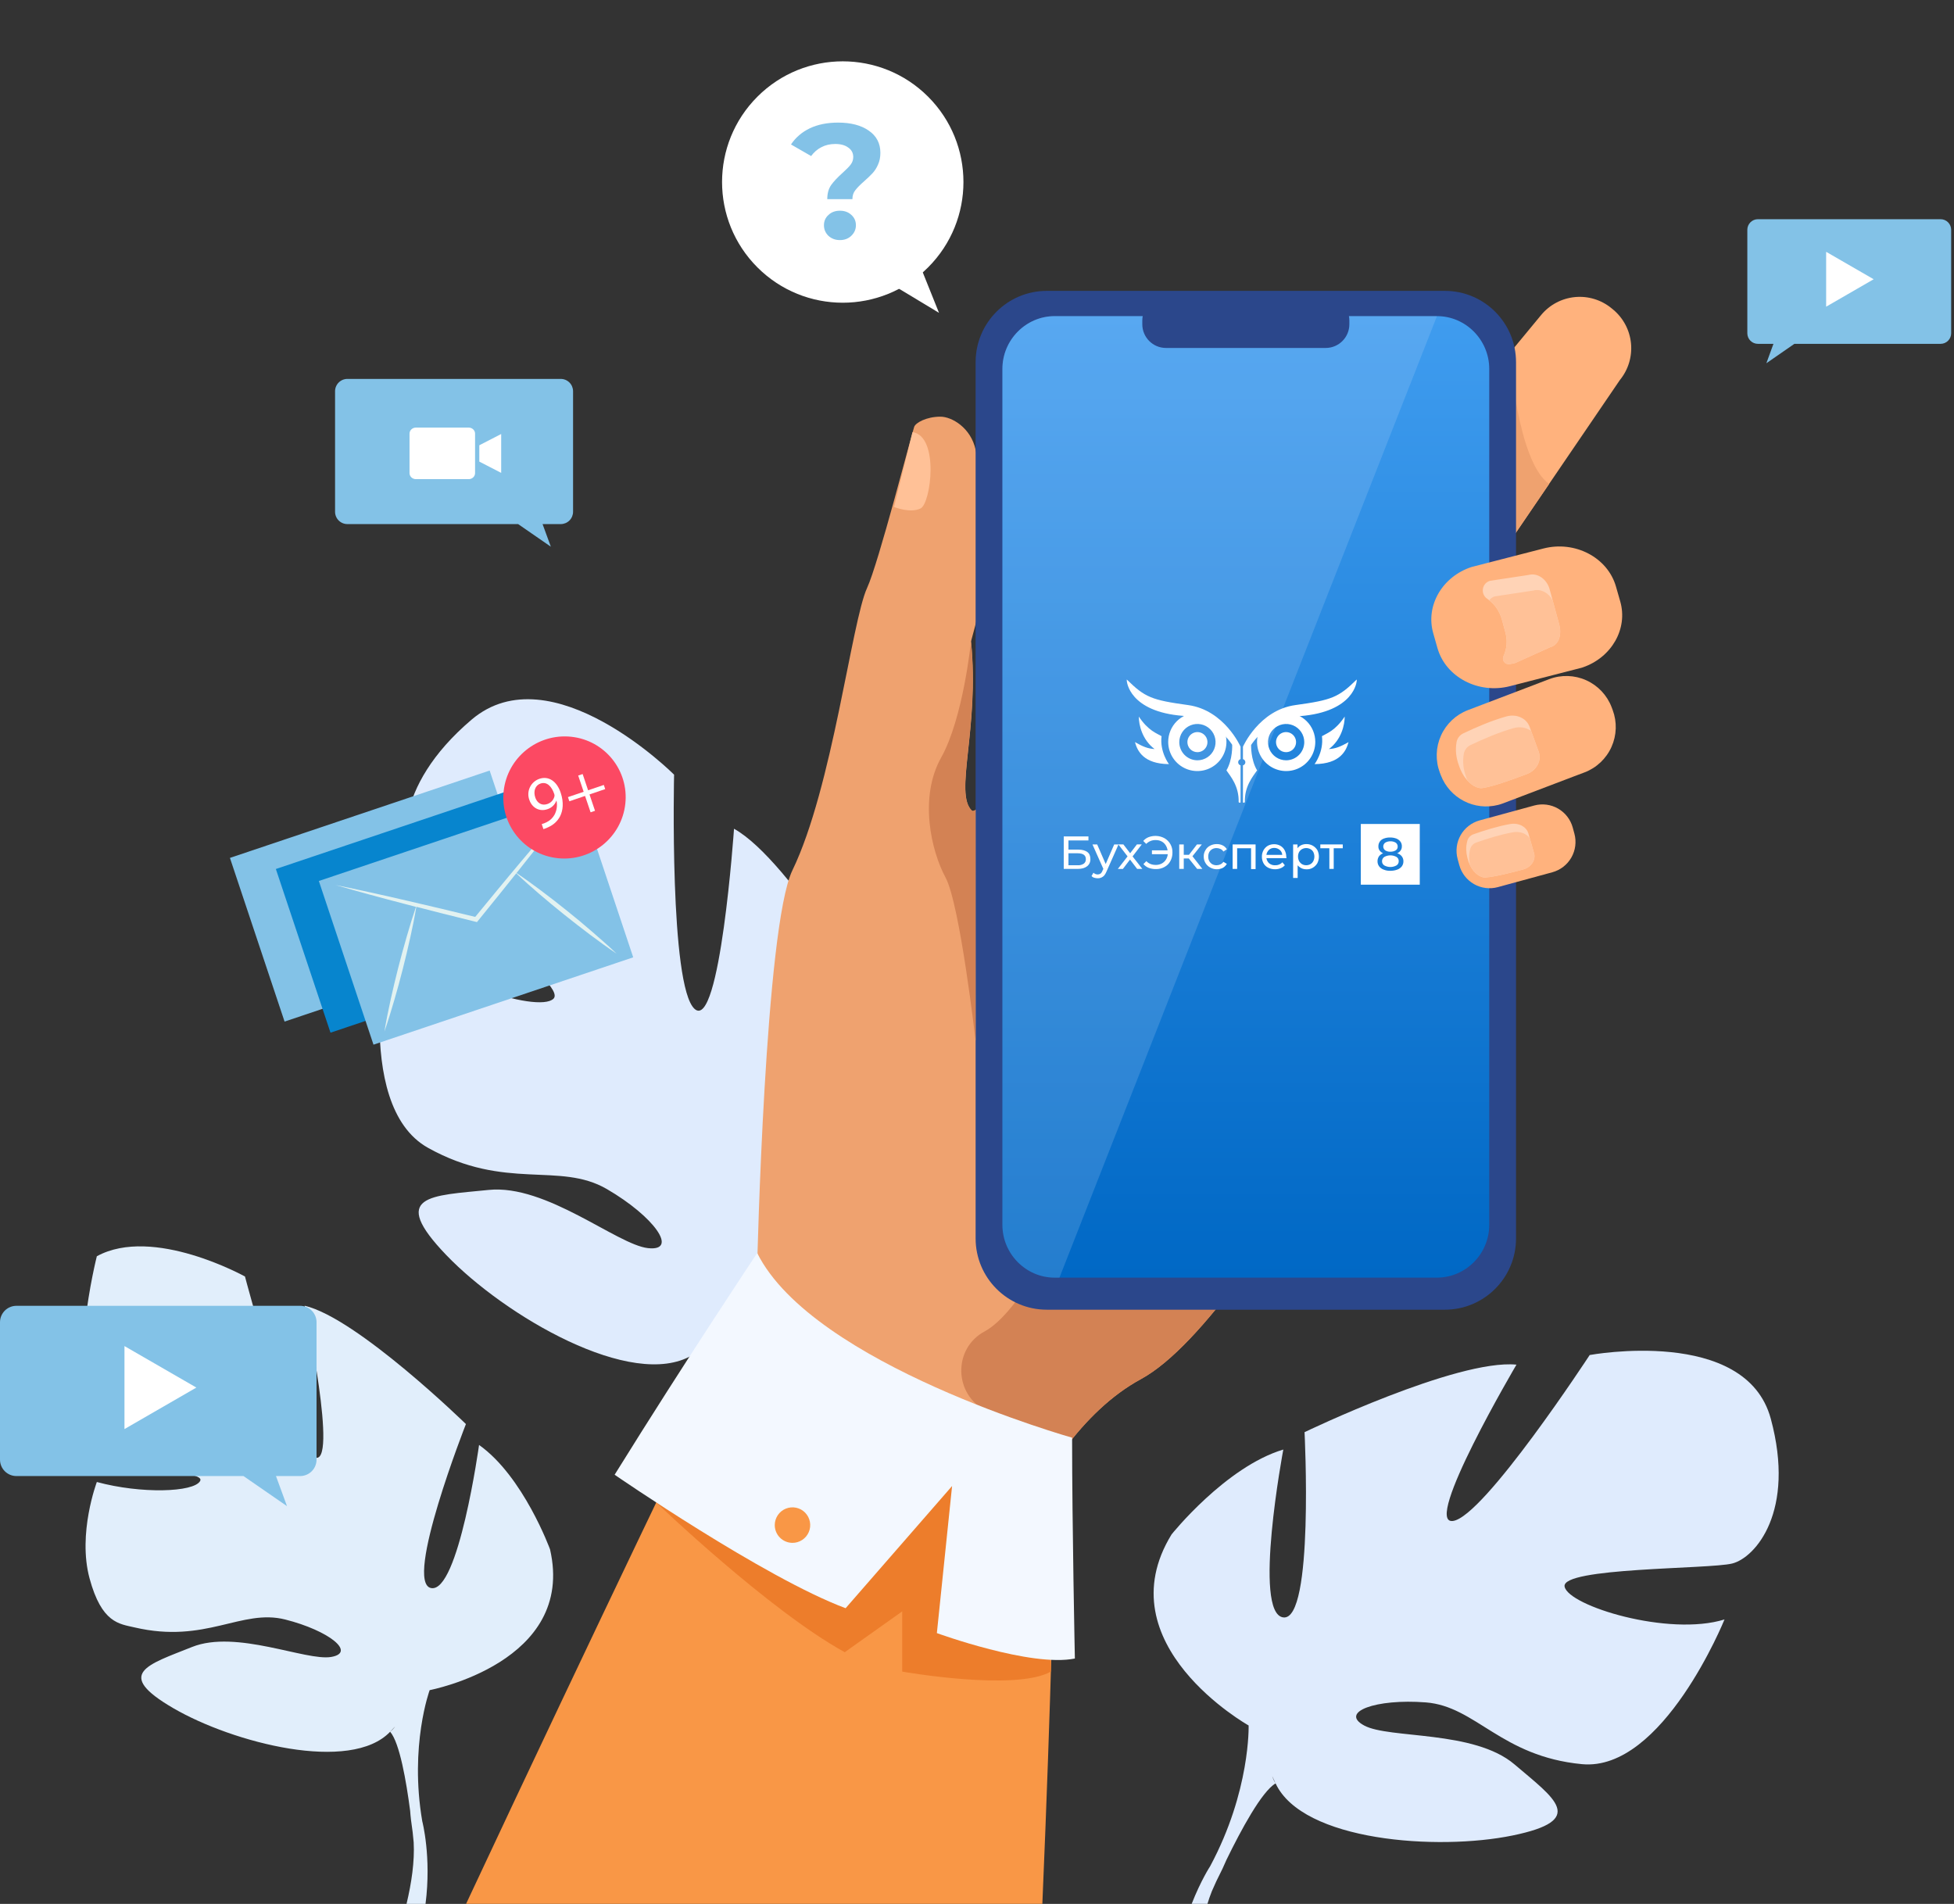 <svg width="624" height="608" viewBox="0 0 624 608" fill="none" xmlns="http://www.w3.org/2000/svg">
<rect x="0" y="0" width="624" height="608" fill="#333333" stroke="none"/>
<path d="M284.691 335.244C284.691 335.244 261.17 388.513 251.543 383.527C241.916 378.541 282.025 326.052 282.025 326.052C282.025 326.052 252.723 274.818 234.404 264.654C234.404 264.654 229.933 329.413 221.828 322.2C213.723 314.987 215.265 247.38 215.265 247.38C215.265 247.38 176.082 208.144 150.587 229.822C125.093 251.5 127.582 272.833 133.095 279.077C138.607 285.322 181.651 314.148 176.746 318.936C171.841 323.724 136.929 312.76 124.273 296.697C124.273 296.697 111.906 352.751 136.705 366.558C161.503 380.364 178.613 370.897 193.782 379.708C208.95 388.519 216.814 399.655 206.942 398.58C197.07 397.505 174.498 378.101 156.044 379.995C137.589 381.888 123.993 381.507 142.556 400.831C161.12 420.155 201.813 444.087 221.011 432.782L223.411 431.367C222.676 431.941 221.869 432.417 221.011 432.782C223.4 437.857 221.751 453.081 220.049 464.459C219.645 466.317 219.203 468.967 218.722 472.65C218.442 474.269 218.2 475.586 218.029 476.505C212.54 500.841 185.88 531.027 185.88 531.027L189.644 535.457C222.677 509.278 223.476 469.628 223.476 469.628C226.7 439.969 240.208 421.481 240.208 421.481C240.208 421.481 297.772 426.798 300.081 381.802C300.067 381.796 297.884 351.688 284.691 335.244Z" fill="#DFEBFD"/>
<path d="M235.506 57.613L244.657 80.809L281.457 66.196L272.307 43L235.506 57.613Z" fill="#83C2E7"/>
<path d="M242.218 58.86L251.369 82.055L288.17 67.443L279.019 44.247L242.218 58.86Z" fill="#0785CE"/>
<path d="M248.515 60.256L257.666 83.452L294.466 68.839L285.315 45.643L248.515 60.256Z" fill="#83C2E7"/>
<path d="M260.636 72.18C260.942 70.635 261.274 69.098 261.633 67.568C261.966 66.121 262.322 64.68 262.727 63.242C262.211 63.138 261.695 63.034 261.172 62.921L258.615 62.394L256.059 61.852C254.366 61.477 252.656 61.113 250.968 60.71C252.695 60.961 254.414 61.242 256.131 61.52L258.711 61.953L261.284 62.397C262.999 62.692 264.711 63.009 266.426 63.315L271.356 64.229L274.343 60.172C275.389 58.768 276.428 57.359 277.484 55.963C278.015 55.265 278.536 54.563 279.069 53.867L280.663 51.778C281.733 50.393 282.802 49.005 283.892 47.635C282.92 49.092 281.924 50.532 280.929 51.973L279.424 54.127C278.92 54.838 278.411 55.553 277.905 56.266C277.599 56.706 277.286 57.144 276.977 57.579C278.249 58.339 279.488 59.144 280.716 59.967C282.024 60.84 283.314 61.738 284.588 62.659C285.865 63.576 287.131 64.51 288.365 65.478C289.599 66.446 290.848 67.411 292.042 68.439C290.677 67.628 289.363 66.78 288.058 65.901C286.752 65.023 285.461 64.131 284.185 63.214C282.909 62.297 281.642 61.362 280.396 60.403C279.225 59.504 278.066 58.586 276.94 57.623L274.843 60.546L271.774 64.79L271.647 64.965L271.437 64.925L266.306 63.932C265.132 63.696 263.954 63.463 262.78 63.226C262.616 64.707 262.397 66.175 262.154 67.64C261.9 69.195 261.615 70.742 261.31 72.29C261.004 73.838 260.678 75.376 260.313 76.901C259.949 78.427 259.582 79.968 259.138 81.487C259.308 79.913 259.544 78.358 259.796 76.801C260.049 75.244 260.333 73.726 260.636 72.18Z" fill="#E2F2F1"/>
<path d="M292.138 46.758C292.411 41.891 288.681 37.742 283.807 37.492C278.933 37.241 274.76 40.984 274.487 45.852C274.214 50.719 277.944 54.868 282.818 55.118C287.692 55.368 291.865 51.626 292.138 46.758Z" fill="#FC4963"/>
<path d="M280.236 50.325C280.475 50.244 280.705 50.14 280.923 50.014C281.397 49.753 281.779 49.351 282.013 48.863C282.306 48.225 282.367 47.506 282.186 46.83L282.16 46.849C282.066 47.142 281.907 47.411 281.693 47.635C281.479 47.858 281.217 48.029 280.927 48.135C279.776 48.593 278.705 48.021 278.265 46.94C278.138 46.651 278.07 46.341 278.066 46.026C278.062 45.71 278.122 45.397 278.241 45.105C278.361 44.812 278.538 44.547 278.762 44.324C278.987 44.101 279.253 43.925 279.547 43.807C280.855 43.284 282.081 44.02 282.726 45.645C283.275 47.033 283.199 48.214 282.813 49.072C282.496 49.755 281.962 50.315 281.295 50.667C281.048 50.814 280.787 50.937 280.517 51.036L280.236 50.325ZM279.096 46.534C279.41 47.328 280.115 47.693 280.86 47.394C281.113 47.302 281.338 47.146 281.513 46.941C281.687 46.736 281.805 46.489 281.855 46.225C281.872 46.109 281.856 45.989 281.808 45.882C281.376 44.795 280.644 44.122 279.747 44.479C279.001 44.778 278.738 45.633 279.096 46.534Z" fill="white"/>
<path d="M285.751 42.783L286.665 45.086L288.889 44.193L289.123 44.781L286.896 45.672L287.821 47.992L287.193 48.244L286.268 45.924L284.042 46.815L283.808 46.227L286.035 45.336L285.121 43.033L285.751 42.783Z" fill="white"/>
<path d="M296.383 85.383C311.435 70.331 311.435 45.927 296.383 30.875C281.331 15.823 256.927 15.823 241.875 30.875C226.823 45.927 226.823 70.331 241.875 85.383C256.927 100.435 281.331 100.435 296.383 85.383Z" fill="white"/>
<path d="M264.186 63.59C264.186 61.783 264.594 60.29 265.409 59.109C266.259 57.927 267.482 56.625 269.077 55.2C270.246 54.158 271.097 53.29 271.629 52.595C272.196 51.865 272.479 51.049 272.479 50.146C272.479 48.86 271.948 47.853 270.884 47.123C269.857 46.359 268.474 45.977 266.738 45.977C265.072 45.977 263.584 46.324 262.272 47.019C260.997 47.679 259.916 48.617 259.03 49.833L252.597 46.133C254.086 43.91 256.088 42.19 258.604 40.974C261.156 39.758 264.168 39.151 267.642 39.151C271.717 39.151 274.978 40.002 277.423 41.704C279.904 43.406 281.144 45.768 281.144 48.791C281.144 50.215 280.896 51.466 280.4 52.543C279.939 53.62 279.355 54.54 278.646 55.304C277.972 56.034 277.086 56.885 275.988 57.858C274.676 59.004 273.72 59.977 273.117 60.776C272.515 61.54 272.213 62.478 272.213 63.59H264.186ZM268.226 76.67C266.773 76.67 265.551 76.218 264.558 75.315C263.601 74.377 263.123 73.248 263.123 71.928C263.123 70.608 263.601 69.513 264.558 68.645C265.515 67.741 266.738 67.29 268.226 67.29C269.715 67.29 270.938 67.741 271.894 68.645C272.851 69.513 273.33 70.608 273.33 71.928C273.33 73.248 272.834 74.377 271.841 75.315C270.884 76.218 269.679 76.67 268.226 76.67Z" fill="#83C2E7"/>
<path d="M293.422 83.846L299.865 99.9L280.811 88.414L293.422 83.846Z" fill="white"/>
<path d="M110.944 121H179.065C180.111 121 181.113 121.415 181.852 122.154C182.591 122.893 183.006 123.895 183.006 124.94V163.425C183.006 164.47 182.591 165.472 181.852 166.211C181.113 166.95 180.111 167.365 179.065 167.365H173.266L175.909 174.583L165.465 167.365H110.944C110.426 167.366 109.914 167.264 109.435 167.066C108.957 166.868 108.522 166.578 108.155 166.212C107.789 165.846 107.499 165.412 107.3 164.933C107.102 164.455 107 163.942 107 163.425V124.94C107 124.423 107.102 123.91 107.3 123.432C107.499 122.953 107.789 122.519 108.155 122.153C108.522 121.787 108.957 121.497 109.435 121.299C109.914 121.101 110.426 121 110.944 121Z" fill="#83C2E7"/>
<path d="M149.677 136.549H132.813C131.691 136.55 130.782 137.408 130.781 138.468V151.094C130.782 152.153 131.691 153.012 132.813 153.013H149.677C150.799 153.012 151.708 152.153 151.71 151.094V138.468C151.708 137.408 150.799 136.55 149.677 136.549Z" fill="white"/>
<path d="M153.065 147.409L160.05 151.009V138.594L153.065 142.194V147.409Z" fill="white"/>
<path d="M619.716 70H561.375C560.48 70 559.621 70.356 558.988 70.991C558.355 71.625 558 72.486 558 73.383V106.421C558 107.318 558.355 108.179 558.988 108.813C559.621 109.447 560.48 109.804 561.375 109.804H566.342L564.078 116L573.022 109.804H619.716C620.16 109.804 620.599 109.717 621.009 109.547C621.419 109.377 621.791 109.128 622.105 108.814C622.418 108.5 622.667 108.127 622.837 107.716C623.007 107.306 623.094 106.866 623.094 106.421V73.383C623.094 72.938 623.007 72.498 622.837 72.088C622.667 71.677 622.418 71.304 622.105 70.99C621.791 70.675 621.419 70.426 621.009 70.257C620.599 70.087 620.16 70 619.716 70Z" fill="#83C2E7"/>
<path d="M598.346 89.175L583.17 80.415V97.938L598.346 89.175Z" fill="white"/>
<path d="M453.51 311.826C453.51 311.826 425.422 368.1 396.881 406.94C385.532 422.4 374.106 435.098 364.358 440.395C354.814 445.576 346.735 453.628 340.052 462.548C322.736 485.65 314.746 514.571 314.746 514.571L241.81 404.036C241.81 404.036 244.299 295.982 253.059 277.908C265.827 251.568 271.994 198.349 276.899 187.754C280.539 179.894 290.929 139.294 291.941 136.31C292.372 135.025 295.831 133.061 300.32 133.061C303.924 133.061 310.053 136.55 311.584 143.715C319.385 179.944 309.994 203.841 310.109 204.901C312.861 232.744 304.588 253.412 310.39 258.885C310.608 259.086 311.006 258.991 311.569 258.628C321.627 252.162 384.051 161.016 391.74 159.049C399.83 156.972 453.51 311.826 453.51 311.826Z" fill="#EFA26F"/>
<path d="M336.704 492.701C336.704 492.701 335.71 541.823 332.87 607.983H148.839C190.903 518.145 227.476 442.533 227.476 442.533C227.476 442.533 332.26 445.738 336.704 492.701Z" fill="#F99746"/>
<path d="M517.285 121.378L494.692 154.547L472.522 187.098C471.171 188.732 469.605 189.302 467.912 189.136C462.603 188.631 456.011 180.948 450.882 176.692L450.36 176.263C447.11 173.554 445.062 169.667 444.664 165.451C444.266 161.235 445.551 157.032 448.236 153.761L482.122 112.739L492.171 100.575C494.875 97.319 498.756 95.267 502.966 94.868C507.176 94.469 511.373 95.755 514.639 98.445L515.161 98.873C518.411 101.583 520.458 105.471 520.856 109.687C521.254 113.904 519.97 118.107 517.285 121.378Z" fill="#FFB27D"/>
<path d="M494.704 154.547L472.534 187.098C471.183 188.731 469.617 189.301 467.924 189.136L482.134 112.738C482.164 113.167 484.579 147.446 494.704 154.547Z" fill="#EFA26F"/>
<path d="M396.889 406.945C385.54 422.405 374.114 435.104 364.366 440.4C354.822 445.581 346.743 453.633 340.06 462.554C332.371 458.965 323.605 454.753 315.037 450.582C304.605 445.504 304.204 430.67 314.424 425.179C314.524 425.126 314.621 425.073 314.719 425.017C324.295 419.531 334.105 400.154 334.105 400.154L396.889 406.945Z" fill="#D38254"/>
<path d="M291.404 137.991L285.505 161.893C285.505 161.893 290.673 164.011 293.991 162.366C297.309 160.721 300.008 139.279 291.404 137.991Z" fill="#FFC197"/>
<path d="M461.402 92.886H334.292C321.736 92.886 311.558 103.079 311.558 115.654V395.473C311.558 408.047 321.736 418.241 334.292 418.241H461.402C473.958 418.241 484.137 408.047 484.137 395.473V115.654C484.137 103.079 473.958 92.886 461.402 92.886Z" fill="#2B478B"/>
<path d="M73.428 273.963L90.877 326.235L173.818 298.342L156.369 246.07L73.428 273.963Z" fill="#83C2E7"/>
<path d="M88.094 277.509L105.543 329.781L188.484 301.888L171.035 249.616L88.094 277.509Z" fill="#0785CE"/>
<path d="M101.823 281.334L119.272 333.606L202.213 305.713L184.764 253.441L101.823 281.334Z" fill="#83C2E7"/>
<path d="M127.163 309.083C128.02 305.711 128.935 302.358 129.907 299.024C130.816 295.87 131.771 292.731 132.836 289.608C131.709 289.317 130.582 289.026 129.441 288.713L123.861 287.247L118.283 285.749C114.593 284.723 110.861 283.715 107.185 282.627C110.965 283.385 114.726 284.208 118.483 285.025L124.124 286.286L129.751 287.572C133.5 288.425 137.242 289.328 140.99 290.204L151.76 292.806L158.833 284.206C161.308 281.232 163.768 278.245 166.262 275.29C167.517 273.812 168.75 272.324 170.008 270.851L173.772 266.43C176.298 263.5 178.821 260.565 181.39 257.668C179.072 260.77 176.703 263.829 174.337 266.892L170.761 271.467C169.565 272.978 168.357 274.495 167.155 276.008C166.427 276.943 165.687 277.871 164.951 278.796C167.669 280.624 170.309 282.545 172.921 284.508C175.703 286.59 178.445 288.723 181.148 290.906C183.856 293.081 186.541 295.292 189.149 297.575C191.757 299.858 194.4 302.134 196.913 304.545C193.996 302.593 191.198 300.566 188.42 298.473C185.642 296.38 182.899 294.258 180.191 292.084C177.484 289.909 174.798 287.697 172.163 285.432C169.686 283.309 167.236 281.146 164.865 278.888L159.892 285.092L152.616 294.093L152.316 294.463L151.857 294.351L140.651 291.553C138.089 290.893 135.516 290.239 132.954 289.578C132.417 292.825 131.76 296.041 131.051 299.244C130.305 302.645 129.494 306.025 128.637 309.405C127.779 312.785 126.876 316.141 125.892 319.464C124.907 322.787 123.915 326.146 122.755 329.444C123.316 325.993 124.021 322.588 124.763 319.182C125.505 315.776 126.311 312.459 127.163 309.083Z" fill="#E2F2F1"/>
<path d="M199.689 256.711C200.868 246.001 193.128 236.404 182.401 235.275C171.675 234.145 162.023 241.911 160.844 252.621C159.666 263.33 167.406 272.927 178.132 274.056C188.859 275.186 198.51 267.42 199.689 256.711Z" fill="#FC4963"/>
<path d="M173.001 263.172C173.537 263.023 174.057 262.82 174.554 262.567C175.632 262.048 176.52 261.206 177.095 260.158C177.817 258.784 178.037 257.205 177.718 255.691L177.658 255.729C177.417 256.367 177.033 256.941 176.535 257.408C176.037 257.875 175.438 258.222 174.785 258.422C172.192 259.296 169.895 257.908 169.053 255.469C168.806 254.818 168.694 254.124 168.722 253.428C168.75 252.732 168.918 252.048 169.217 251.417C169.515 250.786 169.938 250.221 170.459 249.755C170.98 249.29 171.59 248.934 172.251 248.708C175.2 247.708 177.819 249.477 179.051 253.14C180.098 256.269 179.79 258.864 178.837 260.713C178.055 262.182 176.811 263.356 175.298 264.053C174.735 264.348 174.145 264.589 173.537 264.774L173.001 263.172ZM170.934 254.672C171.534 256.46 173.045 257.35 174.725 256.778C175.295 256.606 175.81 256.289 176.219 255.857C176.629 255.425 176.918 254.895 177.059 254.318C177.111 254.062 177.089 253.797 176.997 253.554C176.171 251.104 174.635 249.533 172.613 250.214C170.933 250.786 170.25 252.64 170.934 254.672Z" fill="white"/>
<path d="M186.065 247.182L187.808 252.373L192.823 250.665L193.269 251.99L188.251 253.693L190.017 258.921L188.601 259.403L186.834 254.175L181.816 255.878L181.37 254.552L186.388 252.85L184.645 247.659L186.065 247.182Z" fill="white"/>
<path d="M475.583 117.807V391.142C475.583 400.414 468.062 408 458.875 408H336.819C327.632 408 320.114 400.414 320.114 391.142V117.807C320.114 108.535 327.632 100.95 336.819 100.95H458.887C468.062 100.95 475.583 108.535 475.583 117.807Z" fill="url(#paint0_linear_4072_3123)"/>
<path d="M458.887 100.95L338.33 408.009H336.819C327.632 408.009 320.114 400.423 320.114 391.151V117.807C320.114 108.535 327.632 100.95 336.819 100.95H458.887Z" fill="#CBE1FD" fill-opacity="0.18"/>
<path d="M423.355 94.794H372.345C368.171 94.794 364.788 98.182 364.788 102.362V103.549C364.788 107.729 368.171 111.117 372.345 111.117H423.355C427.528 111.117 430.911 107.729 430.911 103.549V102.362C430.911 98.182 427.528 94.794 423.355 94.794Z" fill="#2B478B"/>
<path d="M506.051 246.641L502.683 247.912L480.026 256.534C479.501 256.735 478.965 256.904 478.421 257.042C474.746 257.985 470.853 257.543 467.482 255.801C464.111 254.058 461.496 251.136 460.135 247.59L459.801 246.718C458.36 242.886 458.491 238.638 460.167 234.902C461.842 231.166 464.926 228.246 468.744 226.78L489.856 218.743L491.39 218.152L494.758 216.87C498.584 215.426 502.825 215.558 506.554 217.236C510.283 218.914 513.198 222.002 514.661 225.826L514.994 226.712C516.433 230.543 516.3 234.789 514.624 238.523C512.949 242.256 509.867 245.175 506.051 246.641Z" fill="#FFB27D"/>
<path d="M487.652 247.161C483.871 248.597 477.034 251.143 473.365 251.669C472.33 251.819 470.416 251.255 468.646 249.306C467.575 248.124 466.555 246.47 465.797 244.16C465.425 243.095 465.166 241.994 465.021 240.876C464.878 239.574 464.92 238.258 465.145 236.968C465.261 236.366 465.518 235.8 465.893 235.316C466.269 234.832 466.753 234.443 467.307 234.182C467.307 234.182 467.307 234.182 467.325 234.182C471.218 232.318 476.468 230.047 481.063 228.786C484.245 227.899 487.463 229.311 488.469 232.1L488.944 233.402L491.377 240.072C492.377 242.828 490.74 245.995 487.652 247.161Z" fill="#FFD3B6"/>
<path d="M487.652 247.161C483.871 248.597 477.034 251.143 473.365 251.669C472.33 251.819 470.416 251.255 468.646 249.306C468.454 248.863 468.28 248.393 468.115 247.894C467.744 246.828 467.484 245.726 467.34 244.606C467.198 243.305 467.239 241.991 467.463 240.701C467.58 240.099 467.837 239.533 468.212 239.049C468.588 238.564 469.072 238.175 469.625 237.913C469.625 237.913 469.625 237.913 469.643 237.913C473.536 236.052 478.786 233.777 483.384 232.519C484.318 232.24 485.303 232.175 486.265 232.329C487.227 232.482 488.143 232.85 488.944 233.405L491.377 240.075C492.377 242.828 490.74 245.994 487.652 247.161Z" fill="#FFC197"/>
<path d="M495.769 278.539L478.299 283.304C475.739 283.995 473.01 283.643 470.708 282.325C468.407 281.006 466.72 278.828 466.018 276.268L465.478 274.288C464.788 271.725 465.139 268.991 466.456 266.686C467.772 264.381 469.947 262.692 472.504 261.989L489.976 257.224C492.534 256.537 495.259 256.891 497.558 258.21C499.856 259.528 501.54 261.703 502.243 264.26L502.782 266.242C503.472 268.804 503.122 271.535 501.808 273.839C500.494 276.143 498.323 277.833 495.769 278.539Z" fill="#FFB27D"/>
<path d="M486.316 277.683C483.107 278.539 477.305 280.046 474.265 280.22C473.159 280.282 470.944 279.334 469.498 276.433C469.112 275.647 468.816 274.819 468.613 273.967C468.387 273.127 468.257 272.264 468.224 271.394C468.202 270.382 468.333 269.372 468.613 268.399C468.762 267.933 469.018 267.509 469.362 267.161C469.705 266.814 470.126 266.553 470.59 266.399C473.919 265.218 478.391 263.815 482.26 263.15C484.933 262.68 487.466 263.968 488.091 266.175L488.543 267.749L489.888 272.475C490.522 274.655 488.944 276.986 486.316 277.683Z" fill="#FFD3B6"/>
<path d="M486.316 277.682C483.107 278.539 477.305 280.045 474.264 280.22C473.158 280.282 470.943 279.334 469.498 276.433C469.292 275.644 469.175 274.835 469.147 274.02C469.124 273.007 469.256 271.997 469.536 271.025C469.685 270.559 469.941 270.136 470.284 269.788C470.627 269.441 471.047 269.179 471.51 269.025C471.51 269.025 471.509 269.025 471.527 269.025C474.857 267.843 479.328 266.443 483.198 265.776C485.41 265.386 487.528 266.204 488.548 267.746L489.893 272.472C490.521 274.655 488.944 276.985 486.316 277.682Z" fill="#FFC197"/>
<path d="M209.56 479.801C209.56 479.801 245.52 514.296 269.764 527.615L288.115 514.577V533.809C288.115 533.809 324.213 540.204 335.6 533.809V481.358L234.211 430.458L209.56 479.801Z" fill="#ED7D2B"/>
<path d="M241.81 400.146C241.81 400.146 218.973 434.363 196.277 470.946C196.277 470.946 244.107 503.899 270.042 513.567L304.042 474.55L299.185 521.515C299.185 521.515 329.289 532.504 343.255 529.635C343.255 529.635 342.37 487.03 342.37 459.113C342.385 459.11 259.636 435.884 241.81 400.146Z" fill="#F3F8FF"/>
<path d="M247.414 486.976C247.424 485.854 247.766 484.76 248.397 483.833C249.028 482.906 249.919 482.187 250.958 481.767C251.997 481.347 253.137 481.246 254.234 481.475C255.33 481.704 256.335 482.254 257.119 483.055C257.904 483.856 258.433 484.872 258.641 485.975C258.849 487.077 258.725 488.217 258.286 489.249C257.847 490.282 257.112 491.16 256.174 491.774C255.237 492.388 254.138 492.709 253.018 492.698C251.518 492.681 250.085 492.07 249.035 490.997C247.984 489.925 247.401 488.478 247.414 486.976Z" fill="#F99746"/>
<path d="M505.487 213.106L505.11 213.233L482.205 219.123C472.132 221.717 461.718 216.258 459.061 207.013L457.707 202.251C455.15 193.36 460.656 184.061 470 181.046L477.562 179.102L492.899 175.156C502.968 172.565 513.386 178.024 516.043 187.284L517.406 192.028C519.939 200.801 514.63 209.964 505.487 213.106Z" fill="#FFB27D"/>
<path d="M495.002 206.703L483.874 211.724L483.803 211.742C483.36 211.86 482.911 211.953 482.458 212.02C482.272 212.049 482.081 212.07 481.895 212.09C481.816 212.098 481.737 212.098 481.659 212.09C481.369 212.078 481.087 211.995 480.837 211.848C480.587 211.701 480.377 211.495 480.225 211.247C480.073 211 479.985 210.719 479.967 210.429C479.949 210.14 480.002 209.85 480.122 209.586C481.214 207.22 481.437 204.544 480.753 202.03L480.488 201.058C480.489 201.048 480.489 201.038 480.488 201.028L479.627 197.865C478.968 195.435 477.555 193.279 475.592 191.706C475.365 191.52 475.129 191.346 474.89 191.18C472.69 189.653 473.25 186.197 475.825 185.482L475.896 185.462L488.106 183.61C491.126 182.788 494.034 185.116 494.857 188.141L495.84 191.744L497.928 199.424C498.739 202.458 498.022 205.881 495.002 206.703Z" fill="#FFD3B6"/>
<path d="M495.002 206.703L483.874 211.724L483.803 211.742C483.544 211.792 482.727 211.928 481.659 212.093C481.37 212.081 481.087 211.998 480.837 211.851C480.587 211.704 480.377 211.498 480.225 211.25C480.074 211.003 479.985 210.722 479.967 210.432C479.949 210.143 480.002 209.853 480.123 209.589C481.214 207.223 481.437 204.547 480.754 202.033L480.488 201.061C480.489 201.051 480.489 201.041 480.488 201.031L479.627 197.868C478.968 195.438 477.555 193.282 475.592 191.709C476.01 191.097 476.631 190.655 477.344 190.46L477.415 190.439L489.629 188.59C492.171 187.899 494.643 189.441 495.84 191.747L497.928 199.427C498.739 202.458 498.023 205.882 495.002 206.703Z" fill="#FFC197"/>
<path d="M311.558 332.426C311.558 332.426 306.562 288.742 301.952 280.223C297.342 271.705 293.44 254.643 300.533 241.968C307.626 229.294 310.074 204.898 310.074 204.898C312.826 232.741 304.553 253.409 310.355 258.882C310.573 259.083 310.971 258.988 311.534 258.625L311.558 332.426Z" fill="#D38254"/>
<path d="M175.652 494.774C175.652 494.774 167.134 471.439 152.985 461.431C152.985 461.431 146.402 508.902 137.648 507.13C128.895 505.357 148.791 454.761 148.791 454.761C148.791 454.761 114.059 420.869 97.289 416.973C97.289 416.973 108.367 469.217 100.326 465.345C92.286 461.472 78.235 407.645 78.235 407.645C78.235 407.645 48.918 391.331 30.927 401.167C30.927 401.167 20.841 440.809 30.927 455.934C41.013 471.059 65.963 469.377 63.901 472.969C61.84 476.561 45.084 477.104 30.927 473.264C30.927 473.264 24.718 489.692 28.598 504.033C32.478 518.374 38.106 518.564 42.978 519.701C65.712 525.018 77.109 513.643 91.098 517.181C105.087 520.72 113.808 527.744 105.768 529.13C97.728 530.515 75.463 520.283 61.306 525.957C47.149 531.632 36.292 534.411 55.339 545.491C74.386 556.571 111.968 566.295 124.603 553.005L126.181 551.345C125.727 551.972 125.193 552.536 124.591 553.023C127.626 556.497 129.759 568.921 130.983 578.308C131.08 579.862 131.328 582.053 131.776 585.054C131.924 586.446 132.033 587.577 132.106 588.348C132.437 594.415 131.422 601.303 129.824 607.997H135.891C137.822 592.932 134.861 581.655 134.849 581.607C130.706 557.416 137.209 539.734 137.209 539.734C137.339 539.698 183.96 530.849 175.652 494.774Z" fill="#E1EEFB"/>
<path d="M5.246 417H95.845C97.235 417 98.568 417.552 99.551 418.535C100.534 419.518 101.086 420.851 101.086 422.241V466.125C101.086 467.515 100.534 468.848 99.551 469.831C98.568 470.813 97.235 471.366 95.845 471.366H88.132L91.647 480.965L77.757 471.366H5.246C4.557 471.366 3.875 471.231 3.239 470.968C2.602 470.705 2.024 470.319 1.537 469.832C1.05 469.346 0.663 468.768 0.399 468.132C0.136 467.495 -2.94647e-07 466.814 0 466.125V422.241C-2.94647e-07 421.552 0.136 420.87 0.399 420.234C0.663 419.598 1.05 419.02 1.537 418.533C2.024 418.047 2.602 417.661 3.239 417.398C3.875 417.134 4.557 416.999 5.246 417Z" fill="#83C2E7"/>
<path d="M62.704 443.107L39.748 429.857V456.361L62.704 443.107Z" fill="white"/>
<path d="M565.49 453.051C557.495 423.475 507.658 432.717 507.658 432.717C507.658 432.717 473.82 484.477 463.975 485.709C454.13 486.941 484.278 435.789 484.278 435.789C465.205 433.943 416.601 457.352 416.601 457.352C416.601 457.352 419.677 517.737 409.818 516.506C399.958 515.274 409.818 462.899 409.818 462.899C391.36 468.444 374.13 490.01 374.13 490.01C352.599 525.131 398.74 551.012 398.74 551.012C398.74 551.012 399.356 571.961 386.438 595.993C386.438 595.993 383.524 600.424 380.559 607.971H385.591C386.002 606.618 386.457 605.314 386.957 604.06C386.955 604.056 386.954 604.052 386.954 604.048C386.954 604.044 386.955 604.04 386.957 604.036C386.963 604.018 386.971 604 386.98 603.983C387.322 603.203 387.818 602.096 388.437 600.734C389.974 597.721 391.012 595.494 391.682 593.887C396.289 584.435 402.925 572.096 407.352 569.512C406.893 568.792 406.531 568.014 406.275 567.199C406.617 567.938 406.977 568.705 407.352 569.512C415.964 587.997 459.031 591.075 483.028 586.148C507.024 581.221 496.563 574.442 483.641 563.439C470.72 552.436 443.65 555.339 435.654 551.033C427.659 546.726 439.344 542.405 455.342 543.648C471.339 544.892 479.335 560.901 505.187 563.368C531.038 565.834 550.714 517.155 550.714 517.155C532.873 522.7 500.869 512.84 499.648 506.678C498.427 500.516 545.791 501.134 553.174 499.294C560.556 497.453 573.489 482.628 565.49 453.051Z" fill="#DFEBFD"/>
<path d="M410.699 227.604C408.861 227.61 407.066 228.162 405.541 229.189C404.016 230.216 402.829 231.673 402.13 233.376C401.432 235.078 401.252 236.95 401.615 238.754C401.977 240.559 402.865 242.215 404.167 243.514C405.469 244.813 407.126 245.697 408.929 246.054C410.732 246.411 412.6 246.224 414.298 245.519C415.995 244.813 417.445 243.619 418.466 242.088C419.486 240.557 420.031 238.758 420.031 236.917C420.03 235.692 419.789 234.478 419.319 233.346C418.85 232.214 418.162 231.186 417.295 230.321C416.428 229.456 415.399 228.77 414.267 228.304C413.135 227.838 411.923 227.6 410.699 227.604ZM410.699 242.795C409.555 242.791 408.437 242.448 407.488 241.808C406.538 241.169 405.799 240.262 405.363 239.203C404.927 238.143 404.815 236.978 405.04 235.854C405.265 234.73 405.817 233.699 406.627 232.889C407.436 232.079 408.468 231.528 409.59 231.304C410.712 231.081 411.875 231.195 412.933 231.633C413.99 232.071 414.895 232.813 415.532 233.765C416.169 234.717 416.51 235.836 416.512 236.982C416.513 237.746 416.362 238.503 416.07 239.209C415.778 239.915 415.35 240.557 414.81 241.097C414.27 241.637 413.629 242.065 412.923 242.356C412.218 242.648 411.462 242.797 410.699 242.795Z" fill="white"/>
<path d="M410.699 240.199C411.332 240.197 411.95 240.007 412.475 239.654C413.001 239.301 413.41 238.8 413.651 238.214C413.893 237.629 413.955 236.984 413.831 236.363C413.708 235.741 413.403 235.171 412.955 234.723C412.508 234.274 411.938 233.969 411.317 233.845C410.697 233.721 410.054 233.784 409.469 234.025C408.884 234.267 408.383 234.677 408.031 235.203C407.678 235.729 407.489 236.348 407.487 236.982C407.487 237.405 407.569 237.823 407.73 238.214C407.891 238.604 408.128 238.959 408.426 239.258C408.725 239.557 409.079 239.794 409.469 239.955C409.859 240.117 410.277 240.199 410.699 240.199Z" fill="white"/>
<path d="M419.801 244.016C419.801 244.016 422.783 240.122 422.16 235.086C423.688 234.17 426.366 233.405 429.425 228.827C429.425 231.485 428.354 236.229 424.378 239.207C426.596 239.053 428.05 238.445 430.649 236.994C429.897 239.741 427.985 243.939 419.801 244.016Z" fill="white"/>
<path d="M433.262 216.994C427.449 222.718 425.299 223.56 413.681 225.161C402.063 226.762 396.931 238.453 396.931 238.453V242.42C397.151 242.477 397.346 242.605 397.485 242.785C397.624 242.965 397.699 243.186 397.699 243.413C397.699 243.64 397.624 243.861 397.485 244.041C397.346 244.22 397.151 244.349 396.931 244.405V256.238C396.931 256.238 397.161 256.534 397.542 256.162C397.388 251.122 400.066 247.994 401.444 246.009C399.379 242.574 399.533 237.919 399.533 237.919C399.533 237.919 404.579 229.521 415.212 228.682C432.342 227.3 433.415 217.759 433.262 216.994Z" fill="white"/>
<path d="M382.399 227.604C384.237 227.612 386.031 228.165 387.554 229.193C389.078 230.222 390.264 231.679 390.961 233.382C391.659 235.084 391.837 236.956 391.474 238.759C391.11 240.563 390.221 242.219 388.919 243.517C387.617 244.816 385.96 245.699 384.157 246.055C382.354 246.411 380.486 246.224 378.79 245.518C377.093 244.812 375.643 243.618 374.623 242.087C373.603 240.556 373.058 238.758 373.058 236.917C373.059 235.691 373.302 234.477 373.772 233.344C374.242 232.212 374.931 231.184 375.798 230.319C376.666 229.454 377.696 228.768 378.829 228.302C379.961 227.837 381.175 227.599 382.399 227.604ZM382.399 242.795C383.544 242.794 384.663 242.452 385.614 241.814C386.565 241.176 387.306 240.27 387.743 239.211C388.181 238.151 388.295 236.986 388.071 235.861C387.848 234.737 387.297 233.704 386.487 232.893C385.678 232.082 384.647 231.529 383.524 231.305C382.402 231.081 381.238 231.194 380.18 231.632C379.122 232.069 378.217 232.811 377.579 233.763C376.941 234.716 376.6 235.836 376.598 236.982C376.597 237.745 376.747 238.501 377.038 239.207C377.33 239.912 377.757 240.553 378.296 241.093C378.835 241.632 379.474 242.061 380.178 242.353C380.882 242.645 381.637 242.795 382.399 242.795Z" fill="white"/>
<path d="M382.399 240.199C383.032 240.197 383.65 240.007 384.175 239.654C384.701 239.301 385.11 238.8 385.351 238.214C385.593 237.629 385.655 236.984 385.531 236.363C385.408 235.741 385.103 235.171 384.655 234.723C384.208 234.274 383.638 233.969 383.017 233.845C382.397 233.721 381.754 233.784 381.169 234.025C380.584 234.267 380.083 234.677 379.731 235.203C379.378 235.729 379.189 236.348 379.187 236.982C379.186 237.405 379.269 237.823 379.43 238.214C379.591 238.604 379.828 238.959 380.126 239.258C380.425 239.557 380.779 239.794 381.169 239.955C381.559 240.117 381.977 240.199 382.399 240.199Z" fill="white"/>
<path d="M373.298 244.016C373.298 244.016 370.313 240.122 370.938 235.086C369.407 234.17 366.732 233.405 363.671 228.827C363.671 231.485 364.741 236.229 368.72 239.207C366.49 239.05 365.036 238.459 362.441 236.983C363.202 239.741 365.113 243.939 373.298 244.016Z" fill="white"/>
<path d="M359.836 216.994C365.65 222.718 367.8 223.56 379.418 225.161C391.035 226.762 396.167 238.453 396.167 238.453V242.42C395.948 242.477 395.753 242.605 395.614 242.785C395.475 242.965 395.4 243.186 395.4 243.413C395.4 243.64 395.475 243.861 395.614 244.041C395.753 244.22 395.948 244.349 396.167 244.405V256.238C396.167 256.238 395.937 256.534 395.554 256.162C395.707 251.122 393.032 247.994 391.655 246.009C393.719 242.497 393.489 237.842 393.489 237.842C393.489 237.842 388.443 229.444 377.81 228.605C360.754 227.3 359.683 217.759 359.836 216.994Z" fill="white"/>
<path d="M339.757 267.111H347.588V268.387H341.205V271.323H344.426C345.647 271.323 346.591 271.601 347.258 272.1C347.924 272.599 348.204 273.373 348.204 274.316C348.23 274.761 348.148 275.205 347.964 275.612C347.78 276.018 347.5 276.373 347.148 276.646C346.426 277.199 345.482 277.476 344.149 277.476H339.701V267.111H339.757ZM344.155 276.312C344.839 276.356 345.519 276.181 346.098 275.813C346.318 275.645 346.493 275.426 346.609 275.175C346.725 274.924 346.779 274.648 346.765 274.372C346.765 273.099 345.88 272.487 344.155 272.487H341.205V276.312H344.155Z" fill="white"/>
<path d="M357.197 269.66L353.362 278.309C353.029 279.083 352.64 279.694 352.183 279.972C351.714 280.308 351.149 280.482 350.572 280.468C350.196 280.472 349.822 280.416 349.463 280.303C349.116 280.219 348.805 280.024 348.578 279.747L349.189 278.696C349.372 278.876 349.589 279.017 349.828 279.113C350.066 279.208 350.321 279.255 350.578 279.251C350.893 279.242 351.199 279.146 351.463 278.973C351.746 278.718 351.956 278.393 352.073 278.031L352.351 277.476L348.873 269.66H350.375L353.097 275.925L355.816 269.66H357.197Z" fill="white"/>
<path d="M363.139 277.476L360.862 274.495L358.585 277.487H356.975L360.081 273.485L357.131 269.645H358.739L360.907 272.472L363.072 269.645H364.629L361.679 273.485L364.8 277.476H363.139Z" fill="white"/>
<path d="M371.861 267.666C372.666 268.125 373.33 268.796 373.781 269.607C374.231 270.418 374.451 271.338 374.415 272.265C374.432 273.213 374.203 274.15 373.749 274.982C373.328 275.79 372.669 276.448 371.861 276.867C371.049 277.317 370.134 277.546 369.206 277.532C368.409 277.552 367.615 277.424 366.865 277.153C366.198 276.899 365.605 276.481 365.142 275.936L366.086 274.994C366.865 275.824 367.856 276.211 369.142 276.211C369.778 276.21 370.406 276.058 370.973 275.768C371.516 275.487 371.976 275.067 372.306 274.551C372.657 274.022 372.867 273.412 372.917 272.779H367.864V271.541H372.864C372.768 270.927 372.541 270.34 372.197 269.822C371.862 269.324 371.403 268.922 370.864 268.658C370.313 268.39 369.707 268.257 369.094 268.271C368.528 268.248 367.963 268.344 367.437 268.554C366.91 268.765 366.434 269.084 366.039 269.491L365.095 268.549C365.558 268.004 366.15 267.584 366.817 267.329C367.563 267.053 368.355 266.921 369.15 266.942C370.098 266.965 371.027 267.213 371.861 267.666Z" fill="white"/>
<path d="M379.636 274.15H378.026V277.476H376.581V269.66H378.026V272.986H379.692L382.246 269.66H383.801L380.804 273.429L383.969 277.476H382.302L379.636 274.15Z" fill="white"/>
<path d="M386.467 277.033C385.838 276.694 385.314 276.189 384.95 275.574C384.587 274.959 384.397 274.256 384.402 273.542C384.381 272.817 384.574 272.103 384.957 271.489C385.295 270.865 385.819 270.362 386.455 270.05C387.124 269.703 387.87 269.532 388.623 269.551C389.278 269.546 389.925 269.698 390.511 269.994C391.048 270.264 391.493 270.689 391.788 271.214L390.679 271.935C390.464 271.561 390.132 271.268 389.735 271.102C389.35 270.925 388.934 270.831 388.511 270.824C388.027 270.816 387.549 270.931 387.122 271.158C386.731 271.384 386.405 271.709 386.178 272.1C385.951 272.546 385.837 273.041 385.845 273.542C385.831 274.043 385.945 274.539 386.178 274.983C386.403 275.39 386.728 275.732 387.122 275.978C387.549 276.205 388.027 276.32 388.511 276.312C388.934 276.305 389.35 276.211 389.735 276.035C390.121 275.852 390.448 275.565 390.679 275.205L391.788 275.869C391.48 276.398 391.04 276.837 390.511 277.142C389.923 277.433 389.278 277.586 388.623 277.588C387.868 277.599 387.123 277.408 386.467 277.033Z" fill="white"/>
<path d="M400.966 269.66V277.532H399.521V270.88H395.076V277.476H393.634V269.66H400.966Z" fill="white"/>
<path d="M410.811 274.041H404.422C404.513 274.682 404.826 275.271 405.307 275.704C405.857 276.141 406.55 276.358 407.251 276.312C407.676 276.327 408.099 276.25 408.492 276.088C408.886 275.925 409.24 275.68 409.531 275.37L410.306 276.312C409.945 276.73 409.487 277.053 408.973 277.254C408.411 277.481 407.81 277.594 407.204 277.588C406.433 277.6 405.671 277.429 404.98 277.089C404.344 276.775 403.82 276.271 403.482 275.647C403.147 275.016 402.975 274.312 402.98 273.597C402.966 272.876 403.138 272.164 403.482 271.53C403.81 270.935 404.289 270.438 404.871 270.088C405.484 269.755 406.172 269.584 406.87 269.589C407.569 269.578 408.259 269.75 408.87 270.088C409.463 270.423 409.945 270.924 410.256 271.53C410.597 272.179 410.769 272.903 410.758 273.636C410.849 273.707 410.811 273.872 410.811 274.041ZM405.254 271.382C404.798 271.804 404.503 272.372 404.422 272.989H409.478C409.461 272.677 409.378 272.372 409.234 272.095C409.09 271.818 408.889 271.575 408.643 271.382C408.156 270.987 407.547 270.772 406.921 270.774C406.304 270.758 405.705 270.974 405.239 271.379L405.254 271.382Z" fill="white"/>
<path d="M419.238 270.065C419.821 270.406 420.317 270.881 420.683 271.45C421.01 272.104 421.181 272.825 421.181 273.556C421.181 274.287 421.01 275.009 420.683 275.662C420.333 276.259 419.835 276.755 419.238 277.104C418.614 277.47 417.895 277.644 417.173 277.603C416.637 277.604 416.107 277.491 415.619 277.269C415.155 277.037 414.74 276.717 414.398 276.327V280.373H412.952V269.66H414.35V270.88C414.663 270.446 415.084 270.102 415.571 269.881C416.078 269.655 416.627 269.542 417.182 269.551C417.901 269.535 418.611 269.712 419.238 270.065ZM418.459 275.972C418.866 275.743 419.195 275.396 419.403 274.977C419.624 274.529 419.739 274.035 419.739 273.535C419.739 273.035 419.624 272.542 419.403 272.094C419.193 271.69 418.863 271.36 418.459 271.152C418.05 270.934 417.595 270.82 417.132 270.82C416.669 270.82 416.213 270.934 415.804 271.152C415.412 271.377 415.086 271.702 414.858 272.094C414.625 272.538 414.51 273.034 414.524 273.535C414.517 274.036 414.631 274.531 414.858 274.977C415.083 275.384 415.409 275.727 415.804 275.972C416.211 276.199 416.67 276.314 417.135 276.306C417.597 276.306 418.052 276.192 418.459 275.972Z" fill="white"/>
<path d="M428.802 270.88H425.915V277.476H424.525V270.88H421.638V269.66H428.802V270.88Z" fill="white"/>
<path d="M442.343 271.542C442.839 271.859 443.422 272.014 444.01 271.985C444.614 272.005 445.212 271.851 445.732 271.542C445.933 271.411 446.096 271.229 446.203 271.015C446.31 270.8 446.359 270.561 446.343 270.322C446.346 270.085 446.292 269.85 446.186 269.639C446.079 269.427 445.924 269.244 445.732 269.105C445.23 268.801 444.652 268.647 444.066 268.659C443.461 268.639 442.863 268.794 442.343 269.105C442.154 269.246 442 269.43 441.895 269.642C441.789 269.853 441.734 270.087 441.734 270.323C441.734 270.56 441.789 270.793 441.895 271.005C442 271.216 442.154 271.4 442.343 271.542Z" fill="white"/>
<path d="M445.953 273.651C445.358 273.323 444.689 273.151 444.01 273.151C443.33 273.151 442.662 273.323 442.066 273.651C441.847 273.798 441.667 273.996 441.541 274.228C441.415 274.46 441.347 274.719 441.343 274.983C441.328 275.258 441.388 275.531 441.515 275.775C441.642 276.019 441.832 276.224 442.066 276.368C442.662 276.696 443.33 276.868 444.01 276.868C444.689 276.868 445.358 276.696 445.953 276.368C446.187 276.224 446.377 276.019 446.505 275.775C446.632 275.531 446.691 275.258 446.676 274.983C446.684 274.717 446.622 274.453 446.495 274.219C446.368 273.985 446.181 273.789 445.953 273.651Z" fill="white"/>
<path d="M434.569 263.12V282.521H453.395V263.12H434.569ZM447.679 276.646C447.308 277.128 446.806 277.493 446.234 277.697C445.522 277.957 444.77 278.088 444.013 278.084C443.272 278.111 442.534 277.979 441.848 277.697C441.275 277.494 440.773 277.129 440.403 276.646C440.066 276.178 439.89 275.613 439.901 275.036C439.897 274.487 440.051 273.948 440.347 273.485C440.69 273.035 441.151 272.689 441.68 272.487C441.245 272.284 440.864 271.98 440.568 271.601C440.293 271.214 440.157 270.746 440.182 270.272C440.169 269.72 440.334 269.179 440.653 268.73C440.972 268.28 441.427 267.945 441.951 267.776C442.573 267.545 443.232 267.433 443.895 267.445C444.576 267.432 445.254 267.545 445.895 267.776C446.423 267.977 446.885 268.323 447.228 268.774C447.54 269.209 447.697 269.736 447.673 270.272C447.689 270.745 447.553 271.211 447.284 271.601C447.004 271.996 446.619 272.303 446.172 272.487C446.769 272.643 447.298 272.994 447.673 273.485C448.01 273.931 448.185 274.478 448.172 275.036C448.187 275.612 448.014 276.178 447.679 276.646Z" fill="white"/>
<defs>
<linearGradient id="paint0_linear_4072_3123" x1="397.849" y1="100.95" x2="397.849" y2="408" gradientUnits="userSpaceOnUse">
<stop stop-color="#3F9CEF"/>
<stop offset="1" stop-color="#0068C5"/>
</linearGradient>
</defs>
</svg>
